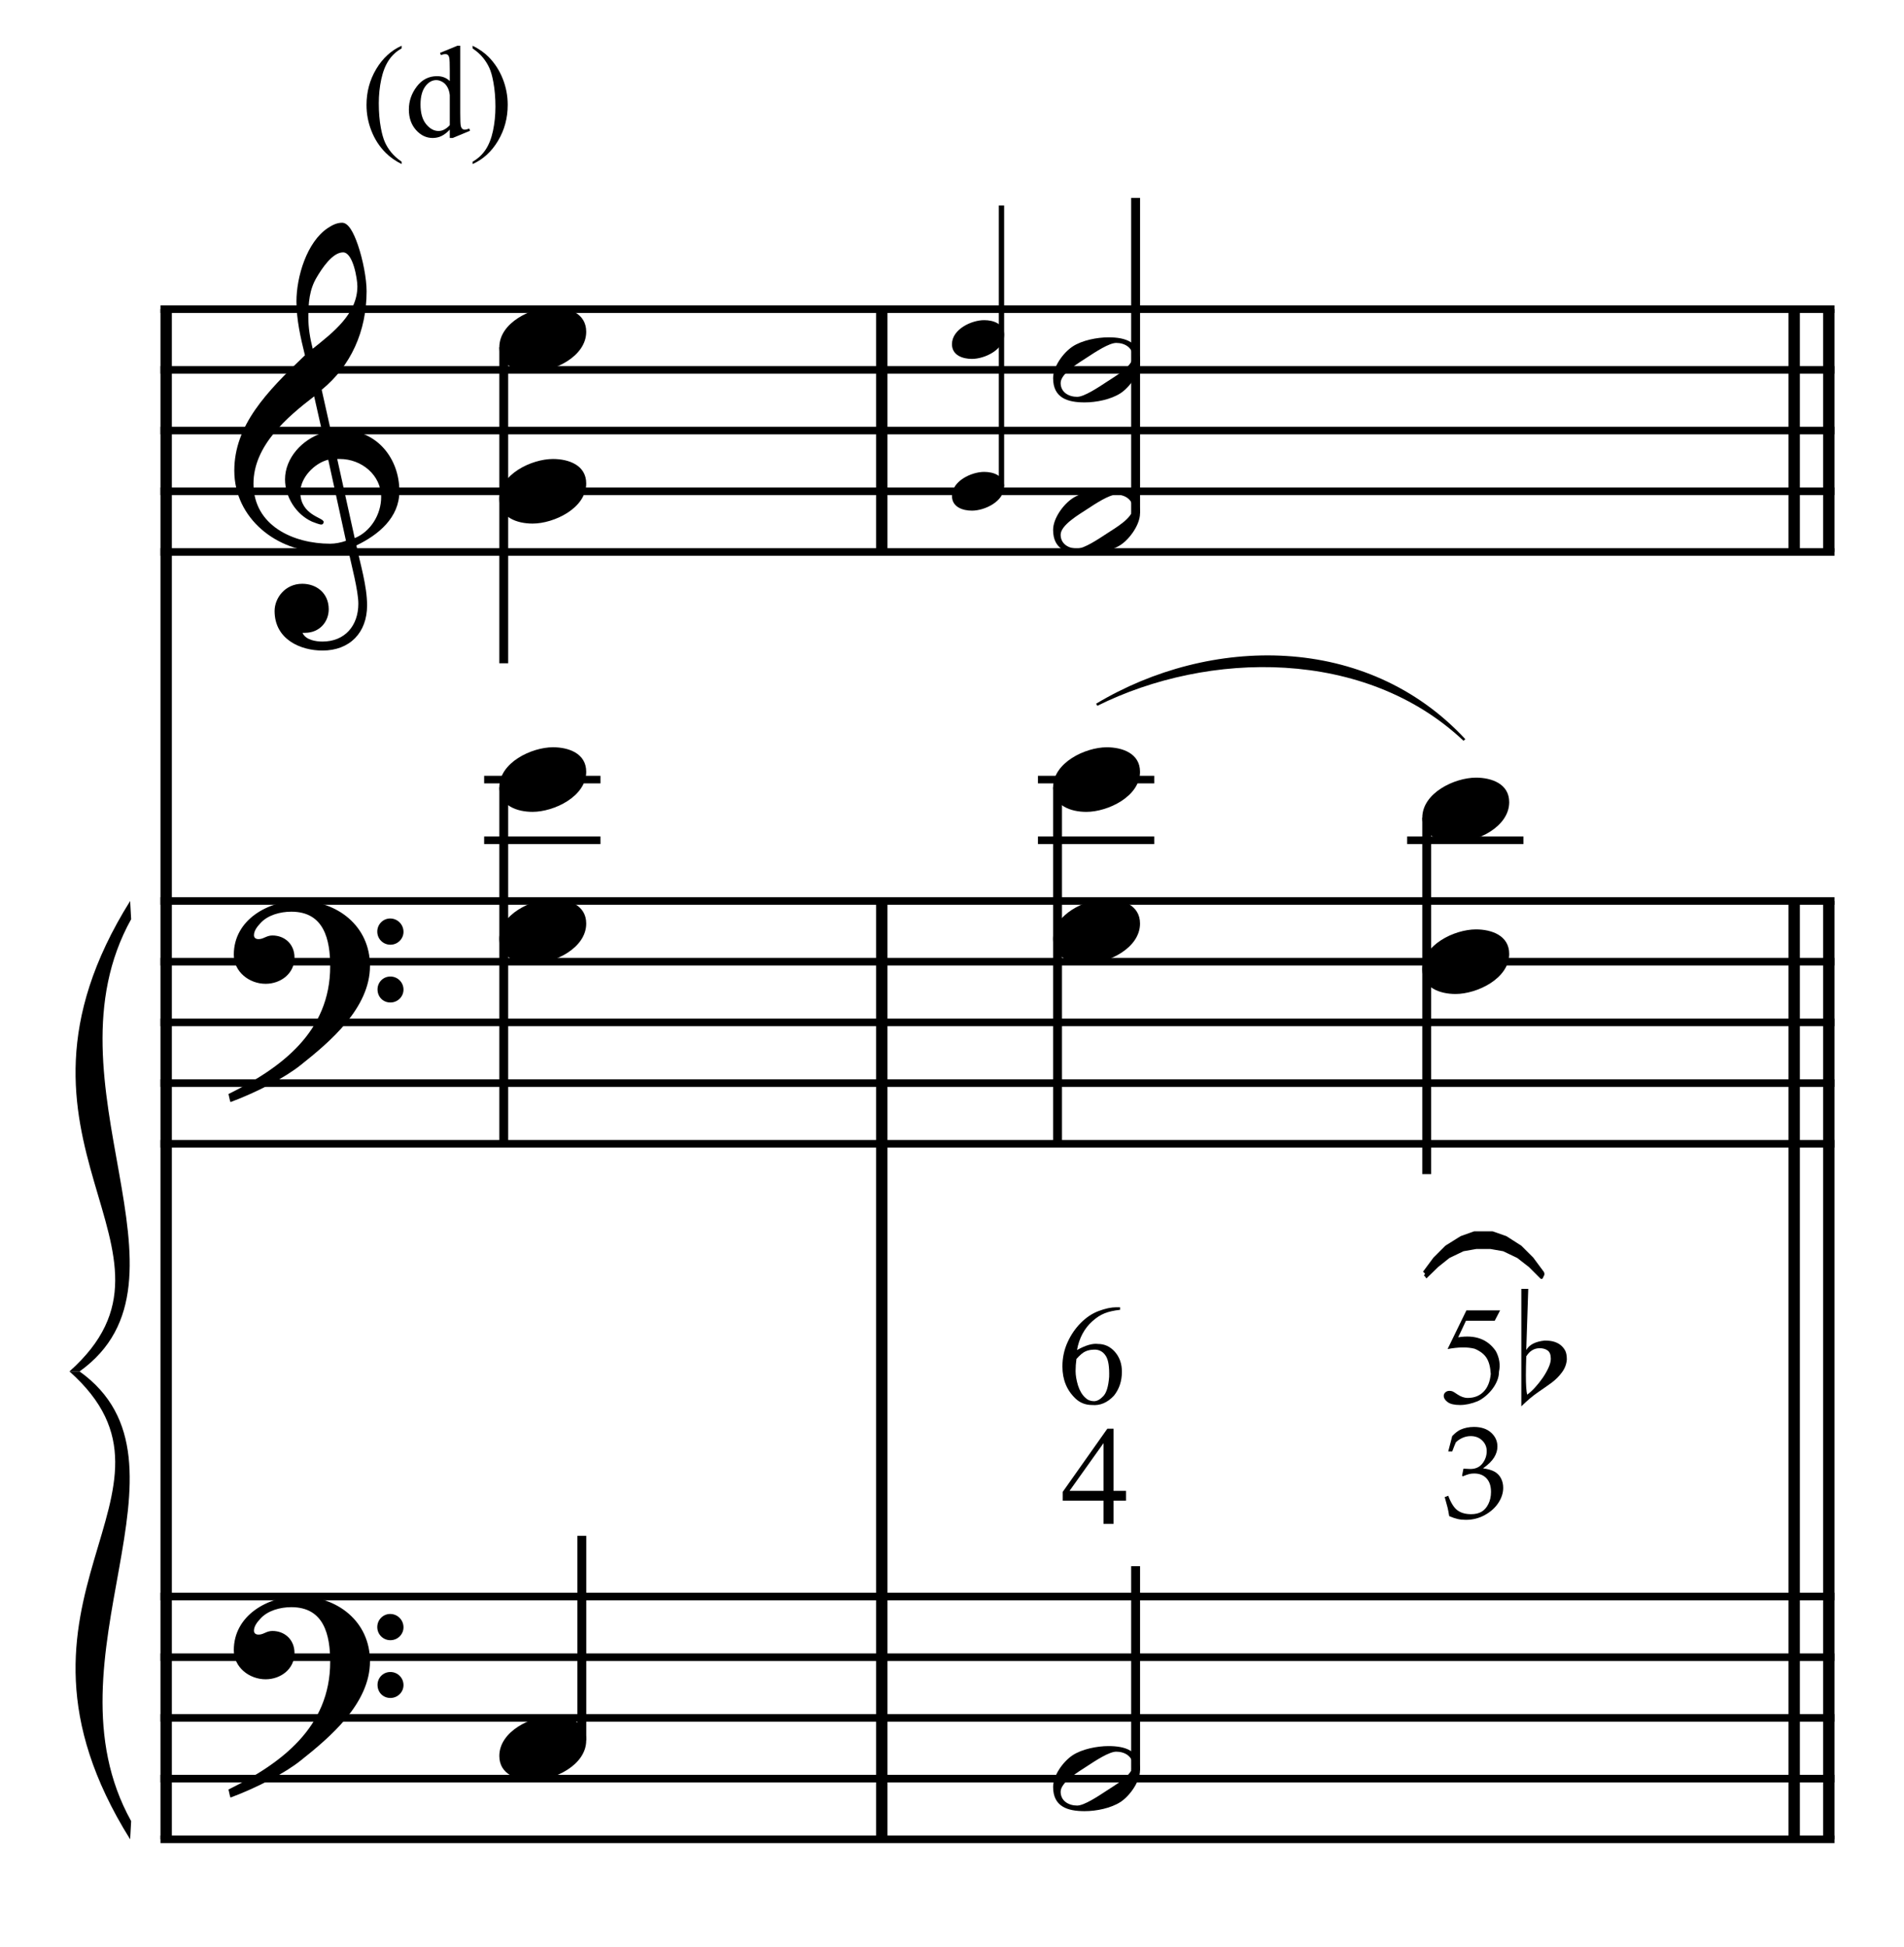 <?xml version="1.0" encoding="UTF-8" standalone="no"?>
<!DOCTYPE svg PUBLIC "-//W3C//DTD SVG 1.1//EN" "http://www.w3.org/Graphics/SVG/1.1/DTD/svg11.dtd">
<svg width="100%" height="100%" viewBox="0 0 670 685" version="1.1" xmlns="http://www.w3.org/2000/svg" xmlns:xlink="http://www.w3.org/1999/xlink" xml:space="preserve" xmlns:serif="http://www.serif.com/" style="fill-rule:evenodd;clip-rule:evenodd;stroke-miterlimit:10;">
    <g id="Trim" transform="matrix(4.167,0,0,4.167,0,0)">
        <g transform="matrix(0,1,1,0,-586.767,-17.832)">
            <path d="M43.936,600.799L173.129,600.799" style="fill:none;fill-rule:nonzero;stroke:black;stroke-width:0.96px;"/>
        </g>
        <g transform="matrix(0,1,1,0,-501.35,-53.28)">
            <path d="M129.353,575.815L208.577,575.815" style="fill:none;fill-rule:nonzero;stroke:black;stroke-width:0.96px;"/>
        </g>
        <g transform="matrix(0,1,1,0,-580.681,-132.611)">
            <path d="M158.715,655.146L179.215,655.146" style="fill:none;fill-rule:nonzero;stroke:black;stroke-width:0.96px;"/>
        </g>
        <g transform="matrix(0,1,1,0,-421.379,-133.251)">
            <path d="M209.324,575.815L288.548,575.815" style="fill:none;fill-rule:nonzero;stroke:black;stroke-width:0.96px;"/>
        </g>
        <g transform="matrix(0,1,1,0,-424.302,-130.328)">
            <path d="M206.401,575.815L285.625,575.815" style="fill:none;fill-rule:nonzero;stroke:black;stroke-width:0.96px;"/>
        </g>
        <g transform="matrix(0,1,1,0,-500.71,-212.582)">
            <path d="M238.686,655.146L259.186,655.146" style="fill:none;fill-rule:nonzero;stroke:black;stroke-width:0.96px;"/>
        </g>
        <g transform="matrix(0,1,1,0,-503.633,-209.659)">
            <path d="M235.763,655.146L256.263,655.146" style="fill:none;fill-rule:nonzero;stroke:black;stroke-width:0.96px;"/>
        </g>
        <g>
            <path d="M33.726,41.479C33.726,38.691 31.819,36.313 28.908,36.313C28.58,36.313 28.273,36.334 27.945,36.395L27.166,32.91C29.626,30.901 30.958,27.97 30.958,24.587C30.958,23.542 30.651,21.922 30.22,20.672C29.851,19.606 29.421,18.806 28.888,18.806C28.437,18.806 28.047,19.011 27.678,19.257C25.895,20.446 25.034,23.398 25.034,25.448C25.034,26.986 25.382,28.503 25.751,29.999C22.492,33.095 19.786,35.924 19.786,39.737C19.786,43.775 23.394,46.604 27.248,46.604C27.965,46.604 28.703,46.543 29.38,46.338C29.687,47.732 30.261,49.884 30.261,50.971C30.261,52.816 29.134,54.169 27.227,54.169C26.694,54.169 25.813,54.046 25.546,53.431L25.751,53.431C26.981,53.431 27.76,52.508 27.76,51.442C27.76,50.069 26.715,49.29 25.526,49.29C24.07,49.29 23.189,50.499 23.189,51.586C23.189,54.005 25.403,54.927 27.227,54.927C29.544,54.927 30.999,53.41 30.999,51.114C30.999,49.474 30.425,47.629 30.097,46.051C31.942,45.169 33.726,43.714 33.726,41.479ZM30.179,24.177C30.179,26.494 28.129,28.072 26.407,29.446C26.182,28.564 26.038,27.683 26.038,26.781C26.038,25.592 26.12,24.444 26.756,23.398C27.166,22.701 28.068,21.307 28.97,21.307C29.81,21.307 30.179,23.542 30.179,24.177ZM29.216,45.661C28.826,45.805 28.314,45.907 27.883,45.907C24.788,45.907 21.405,44.39 21.405,40.844C21.405,37.625 24.234,35.227 26.53,33.464L27.227,36.559C25.546,37.092 24.07,38.65 24.07,40.475C24.07,41.951 24.993,43.427 26.346,44.042C26.51,44.103 26.961,44.288 27.125,44.288C27.268,44.288 27.33,44.185 27.33,44.062C27.33,43.693 25.362,43.509 25.362,41.561C25.362,40.331 26.551,39.101 27.719,38.814L29.216,45.661ZM32.188,41.971C32.188,43.427 31.307,44.882 29.954,45.436L28.478,38.753L28.703,38.753C30.548,38.753 32.188,40.126 32.188,41.971Z" style="fill-rule:nonzero;"/>
            <path d="M31.245,81.548C31.245,78.186 28.478,76.054 25.259,76.054C22.615,76.054 19.745,77.673 19.745,80.605C19.745,82.06 21.057,83.065 22.43,83.065C23.701,83.065 24.87,82.204 24.87,80.851C24.87,79.703 24.029,78.985 23.004,78.985C22.492,78.985 22.266,79.293 21.836,79.293C21.549,79.293 21.446,79.129 21.446,78.965C21.446,78.575 21.733,78.227 21.979,77.96C22.594,77.263 23.66,76.976 24.603,76.976C27.371,76.976 27.883,79.334 27.883,81.589C27.883,87.103 23.783,90.158 19.294,92.372C19.437,92.966 19.417,92.987 19.478,93.048C21.713,92.208 24.05,90.998 25.382,89.932C27.863,87.964 31.245,85.115 31.245,81.548ZM34.074,78.678C34.074,78.063 33.582,77.55 32.947,77.55C32.352,77.55 31.86,78.042 31.86,78.657C31.86,79.272 32.352,79.764 32.967,79.764C33.582,79.764 34.074,79.272 34.074,78.678ZM34.074,83.557C34.074,82.942 33.582,82.45 32.967,82.45C32.352,82.45 31.881,82.942 31.881,83.536C31.881,84.172 32.352,84.643 32.967,84.643C33.582,84.643 34.074,84.151 34.074,83.557Z" style="fill-rule:nonzero;"/>
            <path d="M31.245,140.268C31.245,136.906 28.478,134.774 25.259,134.774C22.615,134.774 19.745,136.393 19.745,139.325C19.745,140.78 21.057,141.785 22.43,141.785C23.701,141.785 24.87,140.924 24.87,139.571C24.87,138.423 24.029,137.705 23.004,137.705C22.492,137.705 22.266,138.013 21.836,138.013C21.549,138.013 21.446,137.849 21.446,137.685C21.446,137.295 21.733,136.947 21.979,136.68C22.594,135.983 23.66,135.696 24.603,135.696C27.371,135.696 27.883,138.054 27.883,140.309C27.883,145.823 23.783,148.878 19.294,151.092C19.437,151.686 19.417,151.707 19.478,151.768C21.713,150.928 24.05,149.718 25.382,148.652C27.863,146.684 31.245,143.835 31.245,140.268ZM34.074,137.398C34.074,136.783 33.582,136.27 32.947,136.27C32.352,136.27 31.86,136.762 31.86,137.377C31.86,137.992 32.352,138.484 32.967,138.484C33.582,138.484 34.074,137.992 34.074,137.398ZM34.074,142.277C34.074,141.662 33.582,141.17 32.967,141.17C32.352,141.17 31.881,141.662 31.881,142.256C31.881,142.892 32.352,143.363 32.967,143.363C33.582,143.363 34.074,142.871 34.074,142.277Z" style="fill-rule:nonzero;"/>
        </g>
        <g transform="matrix(1,0,0,1,-94.5,-639.292)">
            <path d="M108.052,665.396L249.417,665.396" style="fill:none;fill-rule:nonzero;stroke:black;stroke-width:0.64px;"/>
        </g>
        <g transform="matrix(1,0,0,1,-94.5,-629.042)">
            <path d="M108.052,660.271L249.417,660.271" style="fill:none;fill-rule:nonzero;stroke:black;stroke-width:0.64px;"/>
        </g>
        <g transform="matrix(1,0,0,1,-94.5,-618.792)">
            <path d="M108.052,655.146L249.417,655.146" style="fill:none;fill-rule:nonzero;stroke:black;stroke-width:0.64px;"/>
        </g>
        <g transform="matrix(1,0,0,1,-94.5,-608.542)">
            <path d="M108.052,650.021L249.417,650.021" style="fill:none;fill-rule:nonzero;stroke:black;stroke-width:0.64px;"/>
        </g>
        <g transform="matrix(1,0,0,1,-94.5,-598.292)">
            <path d="M108.052,644.896L249.417,644.896" style="fill:none;fill-rule:nonzero;stroke:black;stroke-width:0.64px;"/>
        </g>
        <g transform="matrix(1,0,0,1,-94.5,-539.354)">
            <path d="M108.052,615.427L249.417,615.427" style="fill:none;fill-rule:nonzero;stroke:black;stroke-width:0.64px;"/>
        </g>
        <g transform="matrix(1,0,0,1,-94.5,-529.104)">
            <path d="M108.052,610.302L249.417,610.302" style="fill:none;fill-rule:nonzero;stroke:black;stroke-width:0.64px;"/>
        </g>
        <g transform="matrix(1,0,0,1,-94.5,-518.854)">
            <path d="M108.052,605.177L249.417,605.177" style="fill:none;fill-rule:nonzero;stroke:black;stroke-width:0.64px;"/>
        </g>
        <g transform="matrix(1,0,0,1,-94.5,-508.604)">
            <path d="M108.052,600.052L249.417,600.052" style="fill:none;fill-rule:nonzero;stroke:black;stroke-width:0.64px;"/>
        </g>
        <g transform="matrix(1,0,0,1,-94.5,-498.354)">
            <path d="M108.052,594.927L249.417,594.927" style="fill:none;fill-rule:nonzero;stroke:black;stroke-width:0.64px;"/>
        </g>
        <g transform="matrix(1,0,0,1,-94.5,-421.906)">
            <path d="M108.052,556.703L249.417,556.703" style="fill:none;fill-rule:nonzero;stroke:black;stroke-width:0.64px;"/>
        </g>
        <g transform="matrix(1,0,0,1,-94.5,-411.656)">
            <path d="M108.052,551.578L249.417,551.578" style="fill:none;fill-rule:nonzero;stroke:black;stroke-width:0.64px;"/>
        </g>
        <g transform="matrix(1,0,0,1,-94.5,-401.406)">
            <path d="M108.052,546.453L249.417,546.453" style="fill:none;fill-rule:nonzero;stroke:black;stroke-width:0.64px;"/>
        </g>
        <g transform="matrix(1,0,0,1,-94.5,-391.156)">
            <path d="M108.052,541.328L249.417,541.328" style="fill:none;fill-rule:nonzero;stroke:black;stroke-width:0.64px;"/>
        </g>
        <g transform="matrix(1,0,0,1,-94.5,-380.906)">
            <path d="M108.052,536.203L249.417,536.203" style="fill:none;fill-rule:nonzero;stroke:black;stroke-width:0.64px;"/>
        </g>
        <g transform="matrix(1,0,0,1,-94.5,-499.635)">
            <path d="M105.49,575.708C92.677,596.208 111.896,605.177 100.365,615.427L101.219,615.427C111.981,607.74 97.888,591.083 105.575,577.246" style="fill-rule:nonzero;"/>
        </g>
        <g transform="matrix(1,0,0,1,-94.5,-420.411)">
            <path d="M105.49,575.708C92.677,555.208 111.896,546.453 100.365,536.203L101.219,536.203C111.981,543.891 97.888,560.333 105.575,574.171" style="fill-rule:nonzero;"/>
        </g>
        <g transform="matrix(0,1,1,0,-606.298,-94.378)">
            <path d="M123.702,648.838L150.378,648.838" style="fill:none;fill-rule:nonzero;stroke:black;stroke-width:0.75px;"/>
        </g>
        <g transform="matrix(0,1,1,0,-567.433,-55.514)">
            <path d="M121.994,609.973L152.087,609.973" style="fill:none;fill-rule:nonzero;stroke:black;stroke-width:0.75px;"/>
        </g>
        <g transform="matrix(1,0,0,1,-94.5,-549.604)">
            <path d="M135.385,620.552L145.208,620.552" style="fill:none;fill-rule:nonzero;stroke:black;stroke-width:0.64px;"/>
        </g>
        <g transform="matrix(1,0,0,1,-94.5,-559.854)">
            <path d="M135.385,625.677L145.208,625.677" style="fill:none;fill-rule:nonzero;stroke:black;stroke-width:0.64px;"/>
        </g>
        <g transform="matrix(0,-1,-1,0,602.332,281.935)">
            <path d="M135.003,553.198L152.264,553.198" style="fill:none;fill-rule:nonzero;stroke:black;stroke-width:0.75px;"/>
        </g>
        <g transform="matrix(0,-1,-1,0,746.86,208.281)">
            <path d="M167.209,662.289L190.932,662.289" style="fill:none;fill-rule:nonzero;stroke:black;stroke-width:0.45px;"/>
        </g>
        <g transform="matrix(0,-1,-1,0,757.373,220.425)">
            <path d="M177.081,661.474L203.717,661.474" style="fill:none;fill-rule:nonzero;stroke:black;stroke-width:0.75px;"/>
        </g>
        <g transform="matrix(0,1,1,0,-520.667,-102.279)">
            <path d="M168.76,609.973L198.852,609.973" style="fill:none;fill-rule:nonzero;stroke:black;stroke-width:0.75px;"/>
        </g>
        <g transform="matrix(1,0,0,1,-94.5,-549.604)">
            <path d="M182.151,620.552L191.974,620.552" style="fill:none;fill-rule:nonzero;stroke:black;stroke-width:0.64px;"/>
        </g>
        <g transform="matrix(1,0,0,1,-94.5,-559.854)">
            <path d="M182.151,625.677L191.974,625.677" style="fill:none;fill-rule:nonzero;stroke:black;stroke-width:0.64px;"/>
        </g>
        <g transform="matrix(0,1,1,0,-486.928,-130.894)">
            <path d="M199.937,607.411L230.029,607.411" style="fill:none;fill-rule:nonzero;stroke:black;stroke-width:0.75px;"/>
        </g>
        <g transform="matrix(1,0,0,1,-94.5,-549.604)">
            <path d="M213.328,620.552L223.151,620.552" style="fill:none;fill-rule:nonzero;stroke:black;stroke-width:0.64px;"/>
        </g>
        <g transform="matrix(0,-1,-1,0,646.545,331.254)">
            <path d="M181.779,550.646L199.019,550.646" style="fill:none;fill-rule:nonzero;stroke:black;stroke-width:0.75px;"/>
        </g>
        <g>
            <path d="M49.506,28.011C49.506,26.453 48.009,25.94 46.697,25.94C44.893,25.94 42.167,27.232 42.167,29.323C42.167,30.881 43.663,31.393 44.975,31.393C46.779,31.393 49.506,30.102 49.506,28.011Z" style="fill-rule:nonzero;"/>
            <path d="M49.506,40.823C49.506,39.265 48.009,38.753 46.697,38.753C44.893,38.753 42.167,40.044 42.167,42.135C42.167,43.693 43.663,44.206 44.975,44.206C46.779,44.206 49.506,42.914 49.506,40.823Z" style="fill-rule:nonzero;"/>
            <path d="M49.506,65.163C49.506,63.605 48.009,63.093 46.697,63.093C44.893,63.093 42.167,64.384 42.167,66.475C42.167,68.033 43.663,68.546 44.975,68.546C46.779,68.546 49.506,67.254 49.506,65.163Z" style="fill-rule:nonzero;"/>
            <path d="M49.506,77.976C49.506,76.418 48.009,75.905 46.697,75.905C44.893,75.905 42.167,77.197 42.167,79.288C42.167,80.846 43.663,81.358 44.975,81.358C46.779,81.358 49.506,80.067 49.506,77.976Z" style="fill-rule:nonzero;"/>
            <path d="M49.506,146.946C49.506,145.388 48.009,144.875 46.697,144.875C44.893,144.875 42.167,146.167 42.167,148.258C42.167,149.816 43.663,150.328 44.975,150.328C46.779,150.328 49.506,149.037 49.506,146.946Z" style="fill-rule:nonzero;"/>
        </g>
        <g>
            <path d="M84.794,28.273C84.794,27.338 83.896,27.031 83.109,27.031C82.027,27.031 80.391,27.806 80.391,29.06C80.391,29.995 81.289,30.303 82.076,30.303C83.158,30.303 84.794,29.528 84.794,28.273Z" style="fill-rule:nonzero;"/>
            <path d="M84.794,41.086C84.794,40.151 83.896,39.843 83.109,39.843C82.027,39.843 80.391,40.618 80.391,41.873C80.391,42.808 81.289,43.115 82.076,43.115C83.158,43.115 84.794,42.34 84.794,41.086Z" style="fill-rule:nonzero;"/>
            <path d="M96.271,30.532C96.271,28.851 95.021,28.482 93.606,28.482C92.663,28.482 91.372,28.728 90.572,29.261C89.773,29.794 88.932,30.963 88.932,31.926C88.932,33.607 90.162,33.976 91.597,33.976C92.581,33.976 93.811,33.73 94.631,33.197C95.41,32.685 96.271,31.475 96.271,30.532ZM95.656,30.122C95.656,30.942 94.119,31.803 93.504,32.213C92.725,32.726 91.556,33.505 90.962,33.505C90.244,33.505 89.568,33.115 89.568,32.336C89.568,31.516 91.146,30.614 91.761,30.204C92.54,29.692 93.668,28.954 94.262,28.954C94.98,28.954 95.656,29.343 95.656,30.122Z" style="fill-rule:nonzero;"/>
            <path d="M96.271,43.345C96.271,41.664 95.021,41.295 93.606,41.295C92.663,41.295 91.372,41.541 90.572,42.074C89.773,42.607 88.932,43.775 88.932,44.739C88.932,46.42 90.162,46.789 91.597,46.789C92.581,46.789 93.811,46.543 94.631,46.01C95.41,45.497 96.271,44.288 96.271,43.345ZM95.656,42.935C95.656,43.755 94.119,44.616 93.504,45.026C92.725,45.538 91.556,46.317 90.962,46.317C90.244,46.317 89.568,45.928 89.568,45.149C89.568,44.329 91.146,43.427 91.761,43.017C92.54,42.504 93.668,41.766 94.262,41.766C94.98,41.766 95.656,42.156 95.656,42.935Z" style="fill-rule:nonzero;"/>
            <path d="M96.271,65.166C96.271,63.608 94.775,63.095 93.463,63.095C91.659,63.095 88.932,64.387 88.932,66.478C88.932,68.036 90.429,68.548 91.741,68.548C93.545,68.548 96.271,67.257 96.271,65.166Z" style="fill-rule:nonzero;"/>
            <path d="M96.271,77.978C96.271,76.42 94.775,75.908 93.463,75.908C91.659,75.908 88.932,77.199 88.932,79.29C88.932,80.848 90.429,81.361 91.741,81.361C93.545,81.361 96.271,80.069 96.271,77.978Z" style="fill-rule:nonzero;"/>
        </g>
        <g>
            <path d="M127.448,67.729C127.448,66.171 125.952,65.659 124.64,65.659C122.836,65.659 120.109,66.95 120.109,69.041C120.109,70.599 121.606,71.112 122.918,71.112C124.722,71.112 127.448,69.82 127.448,67.729Z" style="fill-rule:nonzero;"/>
            <path d="M127.448,80.542C127.448,78.984 125.952,78.471 124.64,78.471C122.836,78.471 120.109,79.763 120.109,81.854C120.109,83.412 121.606,83.924 122.918,83.924C124.722,83.924 127.448,82.633 127.448,80.542Z" style="fill-rule:nonzero;"/>
        </g>
        <path d="M96.271,149.475C96.271,147.794 95.021,147.425 93.606,147.425C92.663,147.425 91.372,147.671 90.572,148.204C89.773,148.737 88.932,149.905 88.932,150.869C88.932,152.55 90.162,152.919 91.597,152.919C92.581,152.919 93.811,152.673 94.631,152.14C95.41,151.627 96.271,150.418 96.271,149.475ZM95.656,149.065C95.656,149.885 94.119,150.746 93.504,151.156C92.725,151.668 91.556,152.447 90.962,152.447C90.244,152.447 89.568,152.058 89.568,151.279C89.568,150.459 91.146,149.557 91.761,149.147C92.54,148.634 93.668,147.896 94.262,147.896C94.98,147.896 95.656,148.286 95.656,149.065Z" style="fill-rule:nonzero;"/>
        <path d="M95.089,125.878L95.089,126.703L94.037,126.703L94.037,128.664L93.188,128.664L93.188,126.703L89.744,126.703L89.744,125.961L93.511,120.628L94.037,120.628L94.037,125.878L95.089,125.878ZM93.188,125.878L93.188,121.848L90.318,125.878L93.188,125.878Z" style="fill-rule:nonzero;"/>
        <path d="M94.585,110.376L94.585,110.591C94.067,110.647 93.633,110.745 93.282,110.884C92.931,111.024 92.588,111.245 92.253,111.548C91.918,111.843 91.639,112.198 91.416,112.612C91.193,113.027 91.038,113.485 90.95,113.988C91.675,113.581 92.269,113.41 92.732,113.473C93.282,113.473 93.752,113.693 94.143,114.131C94.541,114.578 94.741,115.14 94.741,115.817C94.741,116.607 94.517,117.28 94.071,117.838C93.521,118.428 92.903,118.691 92.217,118.627C91.675,118.627 91.213,118.448 90.83,118.089C90.089,117.388 89.718,116.483 89.718,115.375C89.718,114.649 89.862,113.97 90.149,113.336C90.436,112.702 90.81,112.154 91.273,111.692C91.743,111.221 92.249,110.886 92.791,110.687C93.349,110.48 93.836,110.376 94.25,110.376L94.585,110.376ZM90.902,114.741C90.854,115.092 90.83,115.431 90.83,115.757C90.83,116.116 90.898,116.523 91.034,116.977C91.177,117.424 91.384,117.77 91.655,118.018C91.855,118.209 92.098,118.305 92.385,118.305C92.64,118.305 92.899,118.165 93.162,117.886C93.433,117.615 93.601,117.069 93.664,116.248C93.688,115.419 93.601,114.841 93.401,114.514C93.194,114.171 92.903,113.984 92.528,113.952C92.186,113.944 91.903,113.992 91.679,114.095C91.464,114.183 91.205,114.398 90.902,114.741Z" style="fill-rule:nonzero;"/>
        <path d="M122.382,128.009C122.331,127.702 122.286,127.465 122.246,127.299C122.221,127.194 122.139,126.896 122.002,126.404L122.3,126.29C122.528,126.898 122.789,127.309 123.084,127.524C123.378,127.739 123.762,127.846 124.236,127.846C124.583,127.846 124.875,127.778 125.112,127.64C125.348,127.503 125.541,127.284 125.689,126.984C125.837,126.684 125.911,126.346 125.911,125.97C125.911,125.468 125.783,125.082 125.526,124.813C125.27,124.543 124.924,124.409 124.491,124.409C124.346,124.409 124.211,124.423 124.087,124.452C123.962,124.481 123.777,124.546 123.531,124.647L123.466,124.593L123.585,124.002C123.874,124.02 124.068,124.029 124.165,124.029C124.606,124.029 124.947,123.875 125.187,123.566C125.428,123.257 125.548,122.907 125.548,122.517C125.548,122.166 125.421,121.868 125.166,121.622C124.911,121.376 124.588,121.253 124.198,121.253C123.963,121.253 123.737,121.3 123.52,121.394C123.303,121.488 123.112,121.615 122.945,121.774C122.88,121.911 122.777,122.17 122.636,122.549L122.3,122.549L122.636,121.248C122.879,120.995 123.106,120.818 123.32,120.716C123.67,120.557 124.053,120.478 124.469,120.478C125.08,120.478 125.563,120.639 125.919,120.96C126.275,121.282 126.453,121.673 126.453,122.132C126.453,122.442 126.361,122.749 126.177,123.051C125.993,123.352 125.68,123.661 125.239,123.975C125.647,124.029 125.97,124.122 126.207,124.254C126.444,124.386 126.625,124.572 126.752,124.813C126.878,125.053 126.941,125.322 126.941,125.618C126.941,126.048 126.806,126.471 126.535,126.887C126.264,127.302 125.882,127.646 125.391,127.917C124.899,128.188 124.366,128.323 123.791,128.323C123.538,128.323 123.307,128.3 123.097,128.253C122.888,128.206 122.649,128.125 122.382,128.009Z" style="fill-rule:nonzero;"/>
        <path d="M126.68,110.639L126.225,111.512L123.798,111.512L123.14,112.911C124.575,112.68 125.635,113.071 126.321,114.083C126.624,114.657 126.711,115.235 126.584,115.817C126.584,116.072 126.532,116.326 126.428,116.577C126.325,116.828 126.189,117.063 126.022,117.282C125.854,117.501 125.663,117.701 125.448,117.88C125.233,118.059 125.013,118.201 124.79,118.305C124.264,118.52 123.766,118.627 123.295,118.627C122.817,118.627 122.468,118.546 122.249,118.382C122.03,118.219 121.92,118.042 121.92,117.85C121.92,117.739 121.966,117.641 122.058,117.557C122.149,117.474 122.263,117.432 122.398,117.432C122.502,117.432 122.592,117.448 122.668,117.479C122.743,117.511 122.873,117.591 123.056,117.719C123.359,117.926 123.654,118.03 123.941,118.03C124.491,118.03 124.938,117.856 125.28,117.509C125.623,117.163 125.827,116.662 125.89,116.009C125.858,115.435 125.743,114.988 125.544,114.669C125.352,114.35 125.017,114.087 124.539,113.88C123.933,113.721 123.168,113.729 122.243,113.904L123.833,110.639L126.68,110.639Z" style="fill-rule:nonzero;"/>
        <path d="M128.472,108.82L129.056,108.82L128.887,113.986C129.143,113.535 129.661,113.268 130.44,113.186C130.778,113.186 131.055,113.222 131.27,113.294C131.485,113.366 131.659,113.458 131.793,113.571C131.936,113.684 132.059,113.83 132.162,114.009C132.264,114.188 132.315,114.447 132.315,114.785C132.285,115.175 132.149,115.534 131.908,115.862C131.667,116.19 131.378,116.482 131.039,116.738C130.701,116.984 130.314,117.256 129.878,117.553C129.443,117.85 128.974,118.245 128.472,118.737L128.472,108.82ZM130.025,113.832C129.553,113.832 129.174,114.063 128.887,114.524C128.877,114.842 128.869,115.131 128.864,115.393C128.859,115.654 128.856,115.898 128.856,116.123C128.856,116.923 128.892,117.466 128.964,117.753C129.169,117.609 129.386,117.412 129.617,117.161C129.848,116.91 130.063,116.641 130.263,116.354C130.463,116.067 130.629,115.777 130.763,115.485C130.896,115.193 130.962,114.939 130.962,114.724C130.962,114.386 130.873,114.153 130.693,114.024C130.514,113.896 130.291,113.832 130.025,113.832Z" style="fill-rule:nonzero;"/>
        <g>
            <path d="M33.916,13.654L33.916,13.853C33.375,13.58 32.924,13.262 32.563,12.896C32.047,12.377 31.649,11.765 31.37,11.06C31.091,10.354 30.951,9.622 30.951,8.863C30.951,7.753 31.225,6.74 31.773,5.825C32.321,4.911 33.035,4.256 33.916,3.862L33.916,4.088C33.476,4.331 33.114,4.664 32.831,5.087C32.548,5.509 32.337,6.045 32.197,6.693C32.058,7.341 31.988,8.018 31.988,8.723C31.988,9.489 32.047,10.186 32.165,10.813C32.258,11.307 32.371,11.703 32.503,12.002C32.636,12.301 32.814,12.589 33.038,12.864C33.262,13.14 33.554,13.403 33.916,13.654Z" style="fill-rule:nonzero;"/>
            <path d="M37.982,10.947C37.742,11.197 37.507,11.377 37.278,11.487C37.049,11.596 36.802,11.65 36.537,11.65C36,11.65 35.531,11.426 35.13,10.976C34.729,10.527 34.528,9.95 34.528,9.244C34.528,8.539 34.75,7.893 35.194,7.308C35.638,6.722 36.209,6.43 36.908,6.43C37.341,6.43 37.699,6.568 37.982,6.843L37.982,5.936C37.982,5.373 37.968,5.028 37.942,4.899C37.915,4.77 37.873,4.682 37.815,4.636C37.758,4.589 37.686,4.566 37.601,4.566C37.507,4.566 37.384,4.595 37.23,4.652L37.16,4.464L38.626,3.862L38.868,3.862L38.868,9.55C38.868,10.127 38.882,10.479 38.908,10.606C38.935,10.733 38.978,10.821 39.037,10.872C39.096,10.922 39.165,10.947 39.244,10.947C39.341,10.947 39.47,10.916 39.631,10.855L39.69,11.043L38.229,11.65L37.982,11.65L37.982,10.947ZM37.982,10.571L37.982,8.036C37.96,7.792 37.896,7.57 37.789,7.37C37.681,7.169 37.539,7.018 37.362,6.916C37.184,6.814 37.012,6.763 36.843,6.763C36.528,6.763 36.247,6.904 36,7.187C35.674,7.559 35.511,8.104 35.511,8.82C35.511,9.543 35.669,10.097 35.984,10.482C36.299,10.867 36.65,11.06 37.037,11.06C37.362,11.06 37.678,10.897 37.982,10.571Z" style="fill-rule:nonzero;"/>
            <path d="M39.91,4.088L39.91,3.862C40.454,4.131 40.907,4.448 41.269,4.813C41.781,5.336 42.177,5.949 42.456,6.653C42.735,7.356 42.875,8.089 42.875,8.852C42.875,9.962 42.602,10.975 42.056,11.889C41.51,12.804 40.795,13.459 39.91,13.853L39.91,13.654C40.35,13.407 40.713,13.073 40.998,12.652C41.282,12.231 41.494,11.696 41.632,11.046C41.769,10.396 41.838,9.719 41.838,9.013C41.838,8.25 41.779,7.554 41.661,6.924C41.572,6.43 41.46,6.034 41.325,5.737C41.191,5.44 41.013,5.153 40.791,4.877C40.569,4.602 40.275,4.339 39.91,4.088Z" style="fill-rule:nonzero;"/>
        </g>
        <g transform="matrix(1,0,0,1,-94.5,-575.517)">
            <path d="M187.063,634.933C196.672,629.168 209.911,628.954 218.24,637.923L218.089,638.062C209.789,630.23 196.55,630.443 187.168,635.109" style="fill-rule:nonzero;"/>
        </g>
        <g transform="matrix(1.502,0,0,-1.8,29.896,273.645)">
            <path d="M60.228,92.268L60.804,92.916L61.452,93.456L62.28,93.888L63,94.104L63.99,94.104L64.728,93.888L65.538,93.456L66.186,92.916L66.762,92.268L66.114,92.808L65.448,93.24L64.638,93.564L63.9,93.672L63.09,93.672L62.352,93.564L61.542,93.24L60.894,92.808L60.228,92.268" style="stroke:black;stroke-width:0.33px;stroke-linejoin:round;stroke-miterlimit:2;"/>
        </g>
        <g transform="matrix(1.502,0,0,-1.8,29.896,273.885)">
            <path d="M60.228,92.268L60.804,92.916L61.452,93.456L62.28,93.888L63,94.104L63.99,94.104L64.728,93.888L65.538,93.456L66.186,92.916L66.762,92.268L66.114,92.808L65.448,93.24L64.638,93.564L63.9,93.672L63.09,93.672L62.352,93.564L61.542,93.24L60.894,92.808L60.228,92.268" style="fill:none;fill-rule:nonzero;stroke:black;stroke-width:0.2px;stroke-linejoin:round;stroke-miterlimit:4;"/>
        </g>
    </g>
</svg>
